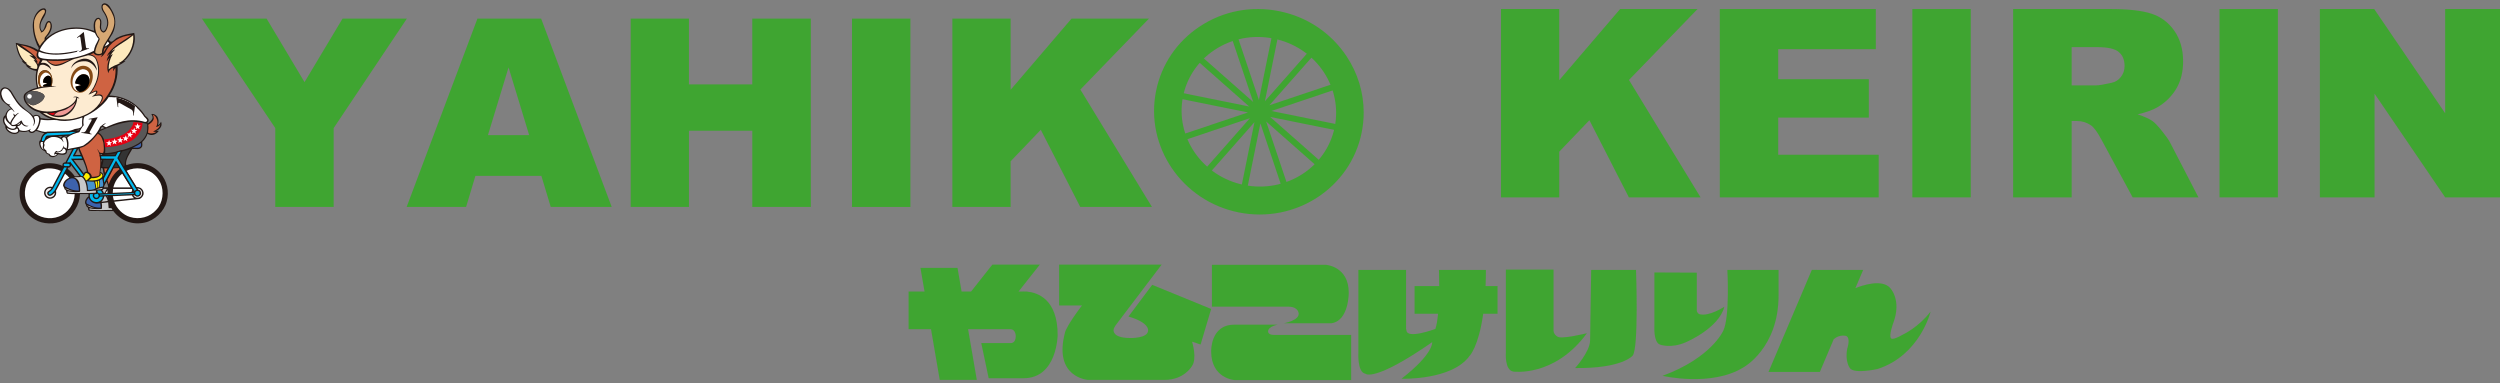 <?xml version="1.0" encoding="utf-8"?>
<!-- Generator: Adobe Illustrator 23.0.3, SVG Export Plug-In . SVG Version: 6.00 Build 0)  -->
<svg version="1.1" id="レイヤー_1" xmlns="http://www.w3.org/2000/svg" xmlns:xlink="http://www.w3.org/1999/xlink" x="0px"
	 y="0px" width="300px" height="46px" viewBox="0 0 300 46" style="enable-background:new 0 0 300 46;" xml:space="preserve">
<rect x="0" y="0" width="300" height="46" fill="#808080" stroke="none"/>
<style type="text/css">
	.st0{fill:#3FA531;}
	.st1{fill:#FFFFFF;}
	.st2{fill:#231815;}
	.st3{fill:#D6A874;}
	.st4{fill:#FDEABE;}
	.st5{fill:#FDEBD1;}
	.st6{fill:#864B16;}
	.st7{fill:#F19A96;}
	.st8{fill:#3D62AC;}
	.st9{fill:#CF6342;}
	.st10{fill:#4593D0;}
	.st11{fill:#FFF000;}
	.st12{fill:#EEEEEF;}
	.st13{fill:#C8C9CA;}
	.st14{fill:#00B8EE;}
	.st15{fill:#595757;}
	.st16{fill:#E50012;}
	.st17{fill:#333333;}
	.st18{clip-path:url(#SVGID_2_);}
</style>
<g>
	<g>
		<g>
			<path class="st0" d="M151.07,12.004c-0.384-1.142-2.683-7.993-2.683-7.993l-0.689,0.231c0,0,2.301,6.85,2.684,7.991
				c-0.904-0.797-6.324-5.577-6.324-5.577l-0.48,0.544c0,0,5.42,4.782,6.322,5.58c-1.181-0.239-8.264-1.671-8.264-1.671
				l-0.142,0.714c0,0,7.081,1.432,8.262,1.671c-1.141,0.384-7.992,2.684-7.992,2.684l0.232,0.69c0,0,6.85-2.301,7.992-2.685
				c-0.797,0.903-5.577,6.32-5.577,6.32l0.545,0.482c0,0,4.781-5.418,5.577-6.32c-0.24,1.182-1.67,8.262-1.67,8.262l0.714,0.146
				c0,0,1.432-7.082,1.671-8.263c0.383,1.141,2.683,7.989,2.683,7.989l0.692-0.228c0,0-2.301-6.851-2.685-7.992
				c0.904,0.795,6.322,5.577,6.322,5.577l0.479-0.545c0,0-5.416-4.781-6.318-5.578c1.181,0.239,8.261,1.671,8.261,1.671l0.144-0.713
				c0,0-7.081-1.432-8.261-1.67c1.141-0.383,7.99-2.685,7.99-2.685l-0.232-0.689c0,0-6.848,2.3-7.991,2.683
				c0.798-0.903,5.579-6.32,5.579-6.32l-0.545-0.482c0,0-4.781,5.418-5.578,6.322c0.24-1.181,1.672-8.264,1.672-8.264l-0.715-0.144
				C152.742,3.741,151.31,10.824,151.07,12.004z"/>
			<path class="st0" d="M143.953,3.188c-2.729,1.81-4.584,4.556-5.226,7.731c-1.345,6.656,3.094,13.191,9.896,14.567
				c6.804,1.375,13.432-2.923,14.778-9.58c0.162-0.802,0.242-1.609,0.242-2.411c0-2.372-0.701-4.703-2.054-6.741
				c-1.868-2.814-4.739-4.737-8.085-5.413C150.158,0.665,146.767,1.32,143.953,3.188z M149.287,22.197
				c-5.017-1.016-8.302-5.782-7.324-10.624c0.462-2.286,1.806-4.269,3.785-5.581c2.081-1.381,4.599-1.864,7.089-1.361h0.001
				c2.492,0.504,4.625,1.928,6.006,4.01c1.312,1.978,1.781,4.326,1.319,6.611C159.184,20.095,154.305,23.211,149.287,22.197z"/>
			<path class="st0" d="M153.503,1.341L153.503,1.341L153.503,1.341z"/>
		</g>
		<path class="st0" d="M24.23,2.233h7.76l4.553,7.621l4.563-7.621h7.718l-8.784,13.136v9.466h-7.008v-9.466L24.23,2.233z"/>
		<path class="st0" d="M64.963,21.101H57.05l-1.12,3.734h-7.134l8.496-22.602h7.644l8.468,22.602h-7.315L64.963,21.101z
			 M63.501,16.215l-2.474-8.124l-2.473,8.124H63.501z"/>
		<path class="st0" d="M75.683,2.233h6.991v7.896h7.6V2.233h7.024v22.602h-7.024v-9.146h-7.6v9.146h-6.991V2.233z"/>
		<path class="st0" d="M102.24,2.233h7.008v22.602h-7.008V2.233z"/>
		<path class="st0" d="M114.284,2.233h6.991v8.542l7.309-8.542h9.289l-8.231,8.513l8.593,14.089h-8.603l-4.738-9.262l-3.619,3.78
			v5.482h-6.991V2.233z"/>
	</g>
	<g>
		<path class="st0" d="M180.117,1.082h6.991v8.542l7.309-8.542h9.289l-8.231,8.514l8.593,14.089h-8.603l-4.738-9.262l-3.619,3.78
			v5.482h-6.991V1.082z"/>
		<path class="st0" d="M206.377,1.082h18.72v4.82h-11.712v3.603h10.873v4.606h-10.873v4.458h12.058v5.116h-19.066V1.082z"/>
		<path class="st0" d="M229.482,1.082h7.008v22.603h-7.008V1.082z"/>
		<path class="st0" d="M241.576,23.684V1.082h11.64c2.159,0,3.808,0.186,4.949,0.556c1.141,0.37,2.06,1.057,2.759,2.06
			c0.699,1.003,1.049,2.225,1.049,3.665c0,1.255-0.267,2.338-0.801,3.248c-0.534,0.91-1.269,1.648-2.204,2.214
			c-0.596,0.36-1.413,0.659-2.45,0.895c0.832,0.278,1.437,0.556,1.817,0.833c0.257,0.185,0.629,0.581,1.117,1.188
			c0.488,0.607,0.814,1.075,0.978,1.404l3.386,6.54h-7.896l-3.73-6.899c-0.472-0.893-0.894-1.473-1.264-1.74
			c-0.503-0.349-1.074-0.524-1.711-0.524H248.6v9.163H241.576z M248.6,10.245h2.936c0.318,0,0.933-0.102,1.845-0.308
			c0.461-0.093,0.837-0.328,1.13-0.708c0.292-0.38,0.438-0.816,0.438-1.309c0-0.729-0.231-1.288-0.692-1.678
			c-0.461-0.39-1.327-0.586-2.598-0.586h-3.06V10.245z"/>
		<path class="st0" d="M266.34,1.082h7.008v22.603h-7.008V1.082z"/>
		<path class="st0" d="M278.385,1.082h6.517l8.518,12.509V1.082H300v22.603h-6.58l-8.472-12.44v12.44h-6.564V1.082z"/>
	</g>
	<g>
		<path class="st0" d="M208.256,33.363"/>
		<path class="st0" d="M123.268,34.994v-0.006h-0.079c-0.352-0.026-0.588,0-0.588,0h-0.38l2.561-3.238h-5.696l-2.561,3.238h-1.133
			l-0.49-2.844h-4.449l0.49,2.844h-1.914v4.514h2.692l1.046,6.083h4.45l-1.048-6.083h5.053c0.689,0,0.668,0.858,0.668,0.858
			c-0.023,0.884-0.623,0.81-0.623,0.81h-3.516l0.89,4.219h4.183c4.049,0,4.094-5.2,4.094-5.2
			C126.917,35.876,124.479,35.108,123.268,34.994L123.268,34.994z"/>
		<path class="st0" d="M127.095,36.657v-4.906h12.304l-5.34,7.041c0,0-0.423,0.515-0.423,0.76c0,0-0.245,0.982,1.892,1.006
			c0,0,2.224,0.098,2.246-0.908c0,0,0.178-0.932-2.358-1.667l2.848-3.802l7.075,2.894l-1.268,4.267l-1.024-0.343
			c0,0,0.645,2.036-0.022,2.944c0,0-0.913,1.643-3.271,1.643h-9.211c0,0-4.227-0.295-2.714-5.789c0,0,0.222-0.784,2.003-3.14
			H127.095L127.095,36.657z"/>
		<path class="st0" d="M155.842,37.663c0,0.809-1.781,1.128-1.781,1.128h5.718c2.114-0.319,2.07-3.68,2.07-3.68
			c0-3.165-2.759-3.337-2.759-3.337h-13.66v5.029h9.233C155.863,36.828,155.842,37.663,155.842,37.663L155.842,37.663z"/>
		<path class="st0" d="M152.882,40.189c-0.757,0-0.711-0.417-0.711-0.417c0-0.613,1.156-0.81,1.156-0.81h-5.227
			c-2.872,0-2.759,3.214-2.759,3.214c0,3.238,2.804,3.435,2.804,3.435h13.995v-5.422H152.882L152.882,40.189z"/>
		<path class="st0" d="M179.707,34.328h-1.44c0.026-0.608,0.042-1.243,0.042-1.938h-5.636c0,0,0.031,0.825,0.031,1.938h-2.957v3.317
			h2.821c-0.068,0.712-0.17,1.36-0.321,1.824c0,0-3.476,1.308-3.476,0.139c0-0.049-0.025-0.076-0.042-0.106V32.39h-5.723v9.931
			c0,0-0.146,2.381,0.847,2.523c0,0,0.975,1.097,8.01-3.785c0,0,0.213,1.355-3.686,4.391c0,0,6.063,0.212,8.18-2.756
			c0,0,1.073-1.072,1.628-5.048h1.721V34.328L179.707,34.328z"/>
		<path class="st0" d="M186.851,40.357c0,0-0.367-0.174-0.426-0.641v-7.363h-5.722v9.934c0,0-0.169,2.137,0.89,2.3
			c0,0,4.939,0.722,8.839-4.603C190.432,39.983,187.188,40.801,186.851,40.357L186.851,40.357z"/>
		<path class="st0" d="M196.324,32.39h-5.382l-0.13,8.482c-0.042,1.379-1.799,3.294-1.799,3.294
			c5.677,0.069,6.907-1.493,6.907-1.493C196.663,41.805,196.324,32.39,196.324,32.39L196.324,32.39z"/>
		<path class="st0" d="M198.528,32.694v6.471c0,0-0.125,1.847,0.636,2.174c0,0,1.316,0.536,3.159-0.28c0,0,3.941-1.659,4.599-4.253
			c0,0-1.865,1.239-3.012,0.887c0,0-0.272-0.118-0.296-0.443v-4.533L198.528,32.694L198.528,32.694z"/>
		<path class="st0" d="M207.282,32.39"/>
		<path class="st0" d="M207.282,32.39c0,0,0.317,5.606-0.487,7.289c0,0-1.399,3.249-7.29,5.42c0,0,5.87,1.38,9.728-1.026
			c0,0,4.196-2.291,4.196-8.623v-3.06H207.282L207.282,32.39z"/>
		<path class="st0" d="M228.348,40.147c-1.336,0.772-1.42,0.445-1.42,0.445c-0.297-0.305,0.254-1.799,0.254-1.799
			c1.061-2.804-0.36-4.231-0.36-4.231c-0.994-1.133-3.403-0.295-4.172,0.01l0.928-2.182l-6.159-0.002l-5.2,12.243l6.161,0.003
			l1.665-3.923c0.685-0.623,1.478-0.401,1.478-0.401c0.594,0.232,0.149,1.517,0.149,1.517c-0.318,1.591,0.34,2.386,0.34,2.386
			c0.593,0.677,3.284,0.071,3.284,0.071c5.108-1.639,6.377-6.893,6.377-6.893C230.171,39.328,228.348,40.147,228.348,40.147
			L228.348,40.147z"/>
	</g>
	<g>
		<polygon class="st1" points="13.162,24.828 13.152,24.519 13.287,24.839 		"/>
		<path class="st1" d="M11.364,24.951c-0.322-0.026-0.646-0.072-0.887-0.272v-0.026C10.759,24.775,11.042,24.915,11.364,24.951z"/>
		<path class="st2" d="M13.568,1.481c0.452,0.874,0.309,2.101-0.256,2.871l-0.247,0.412c0.329,0.657,0.709-0.221,1.084-0.273
			c0.59-0.328,1.283-0.415,1.961-0.545c0.231,0.983-0.092,1.906-0.58,2.676c-0.185,0.257-0.385,0.515-0.653,0.702
			c0.063,0.013,0.138-0.012,0.206-0.024c-0.298,0.257-0.631,0.453-0.97,0.617c0.073,1.335-0.277,2.521-0.976,3.549
			c1.755,0.045,3.348,0.914,4.303,2.453c0.191,0.16,0.478,0.329,0.381,0.628c0,0.092-0.186,0.142-0.087,0.245
			c0.251-0.153,0.544-0.385,0.578-0.688c-0.004-0.159-0.07-0.292-0.149-0.422c0.298-0.051,0.555,0.11,0.73,0.335
			c0.149,0.287,0.189,0.668,0.061,0.977c0.082,0.003,0.149-0.104,0.221-0.15l0.149-0.235c0.066,0.107,0.082,0.343,0.036,0.507
			c-0.088,0.251-0.342,0.505-0.592,0.59c0.098,0.033,0.195-0.009,0.297-0.014c-0.241,0.35-0.645,0.591-1.087,0.483
			c-0.099-0.021-0.19-0.058-0.268-0.123c-0.124,0.359-0.323,0.685-0.633,0.975c-0.026,0.214,0.073,0.488-0.087,0.651
			c-0.257,0.349-0.738,0.155-1.119,0.211c-0.319,0.574-0.751,1.109-0.751,1.821l0.072,0.1c1.408-0.519,3.051-0.175,4.043,0.984
			c0.806,0.903,1.114,2.183,0.764,3.4c-0.298,1.181-1.464,2.281-2.649,2.517c-1.465,0.318-2.847-0.211-3.75-1.382l-2.609-0.009
			c-0.149-0.037-0.384,0.046-0.41-0.174c-0.047-0.098,0.03-0.278-0.134-0.293c-0.139-0.124-0.109-0.329-0.236-0.449
			c-0.052-0.333,0.148-0.645,0.41-0.862l-0.014-0.257H9.599c-0.035,1.32-0.831,2.576-2.043,3.167
			c-0.965,0.52-2.434,0.468-3.363-0.103c-1.334-0.773-2.019-2.191-1.803-3.732c0.161-1.254,1.244-2.527,2.464-2.87
			c0.832-0.272,1.869-0.197,2.639,0.159c0.005-0.102-0.014-0.243,0.072-0.32c0.079-0.069,0.161-0.121,0.274-0.096
			c0.282-0.509,0.545-1.028,0.816-1.54c-0.2,0-0.422,0.036-0.606,0.108c0.009,0.123-0.004,0.261-0.087,0.36
			c-0.246,0.256-0.663,0.138-0.971,0.096c-0.225,0.237-0.524,0.416-0.862,0.321C5.995,18.8,5.882,18.681,5.84,18.552
			c-0.17-0.058-0.39-0.153-0.406-0.37c-0.225-0.097-0.491-0.273-0.625-0.519c-0.077-0.235-0.201-0.564-0.027-0.8
			c0.161-0.076,0.102-0.267,0.176-0.39c0.066-0.18,0.191-0.344,0.354-0.472c-0.19-0.077-0.421-0.115-0.625-0.185
			c-0.125-0.052-0.247-0.099-0.397-0.099c-0.153,0.175-0.354,0.277-0.579,0.247c-0.113-0.056-0.246-0.118-0.308-0.247
			c-0.292,0.184-0.761,0.128-1.084,0.053C2.215,16,1.964,16.077,1.728,16.086c-0.422-0.025-0.837-0.25-1.039-0.639
			c-0.03-0.104-0.086-0.217-0.045-0.331c-0.232-0.262-0.36-0.616-0.247-0.975c0.031-0.129,0.124-0.252,0.247-0.318
			c0.052-0.349,0.328-0.698,0.678-0.79c-0.396-0.554-1.197-0.78-1.283-1.49c-0.067-0.271-0.053-0.6,0.086-0.825
			c0.158-0.17,0.35-0.294,0.591-0.222c0.632,0.138,0.816,0.833,1.144,1.28c0.405,0.707,1.11,1.331,1.777,1.803
			c0.169,0.076,0.309,0.491,0.519,0.23c0.221-0.072,0.482,0,0.637,0.174c0.046,0.057,0.071,0.118,0.077,0.185
			c0.411,0.062,0.838,0.133,1.278,0.086c-0.529-0.132-1-0.435-1.426-0.79c-0.71-0.145-1.362-0.604-1.752-1.267
			c-0.145-0.277-0.211-0.705,0.014-0.962c0.407-0.384,0.9-0.569,1.419-0.693l0.02-0.035C4.275,9.894,4.239,9.144,4.36,8.508
			C3.864,8.446,3.396,8.219,3.067,7.82l0.148,0.061V7.856C3.006,7.68,2.755,7.531,2.6,7.291c0.052-0.021,0.114,0.047,0.174,0.072
			C2.215,6.747,1.979,5.964,1.886,5.144c0.273,0.02,0.534,0.155,0.828,0.176c0.662,0.101,1.283,0.323,1.848,0.678
			c0.257-0.282-0.148-0.509-0.175-0.782C3.91,4.077,3.597,2.37,4.561,1.35c0.221-0.225,0.498-0.4,0.811-0.335
			c0.124,0.043,0.128,0.17,0.175,0.257c-0.031,0.75-0.77,1.209-0.694,1.998c0.011,0.179,0.062,0.345,0.2,0.467
			c0.412-0.317,0.274-0.919,0.704-1.206c0.107-0.03,0.227-0.006,0.309,0.076C6.39,3.065,6.163,3.691,5.882,4.096
			C5.778,4.275,5.558,4.404,5.533,4.615c1.322-1.18,3.214-1.581,5.006-1.144l0.752,0.231c-0.062-0.5-0.146-1.166,0.306-1.515
			c0.093-0.048,0.221-0.072,0.324-0.026c0.575,0.412-0.123,1.208,0.451,1.603c0.299-0.061,0.365-0.402,0.447-0.642
			c0.173-0.693-0.155-1.305-0.528-1.834c-0.103-0.21-0.185-0.539-0.028-0.754c0.079-0.084,0.17-0.134,0.283-0.144
			C13.112,0.446,13.331,1.077,13.568,1.481z M12.537,15.362L12.228,15.2l-0.175,0.349L12.537,15.362z M9.06,15.656
			c0.155-0.063,0.457,0.097,0.494-0.133C9.383,15.564,9.22,15.605,9.06,15.656z M6.939,16.36c0.133,0.02,0.242,0.097,0.359,0.157
			c0.047-0.061,0.108-0.138,0.185-0.157c0.236-0.159,0.447,0.221,0.626-0.06C7.72,16.317,7.333,16.354,6.939,16.36z M5.758,16.432
			H5.697L5.61,16.517L5.758,16.432z M9.405,17.838l-0.396,0.751h0.667C9.584,18.34,9.446,18.095,9.405,17.838z M12.043,18.48
			c0,0.117,0.109,0.117,0.206,0.109C12.304,18.443,12.111,18.515,12.043,18.48z M8.848,19.205l1.233,1.628l0.037-0.125
			c0.06-0.107,0.185-0.111,0.298-0.122c-0.076-0.488-0.268-0.936-0.458-1.381H8.848z M12.239,19.205h-0.061v0.307L12.239,19.205z
			 M8.531,19.811l-0.025,0.111c-0.062,0.099-0.159,0.217-0.298,0.187L8.12,20.267c0.313,0.231,0.631,0.565,0.853,0.889
			c0.189,0.004,0.369-0.017,0.553-0.025L8.531,19.811z M12.115,20.153l-0.062,0.485c0.089,0.029,0.181,0.07,0.247,0.157
			c0.093,0.099,0.13,0.269,0.113,0.361c0.031-0.057,0.082-0.124,0.061-0.185c-0.108-0.242-0.093-0.524-0.164-0.78
			C12.239,20.199,12.172,20.185,12.115,20.153z M12.783,21.781c-0.103,0.239-0.272,0.444-0.308,0.705l0.493-0.015
			C12.977,22.225,12.86,22.003,12.783,21.781z"/>
		<g>
			<path class="st3" d="M13.482,1.657c0.718,1.391-0.325,2.634-1.007,3.734c-0.138,0.292-0.241,0.602-0.247,0.949
				c-0.113,0.139-0.278,0.144-0.447,0.133c-0.139-0.014-0.287-0.05-0.354-0.184c0.046-0.565,0.314-1.037,0.527-1.54
				c0.032-0.236-0.221-0.354-0.296-0.553c-0.22-0.433-0.295-0.957-0.22-1.481c0.05-0.158,0.127-0.337,0.296-0.432
				c0.105-0.026,0.198,0.036,0.233,0.124c0.153,0.355-0.099,0.77,0.075,1.134c0.036,0.17,0.2,0.329,0.37,0.371
				c0.303-0.057,0.406-0.385,0.493-0.627c0.272-0.754-0.087-1.462-0.482-2.049c-0.072-0.175-0.191-0.434-0.036-0.617
				c0.082-0.077,0.2-0.061,0.293-0.026C13.055,0.851,13.323,1.261,13.482,1.657z"/>
			<path class="st3" d="M5.337,1.209c0.078,0.084,0.057,0.232,0.025,0.324c-0.39,0.663-0.939,1.526-0.419,2.306
				C4.916,3.87,4.86,3.865,4.844,3.9c0.364,0.027,0.571-0.409,0.703-0.677C5.62,3.034,5.62,2.767,5.84,2.679
				c0.077,0,0.149,0.046,0.184,0.114c0.18,0.671-0.247,1.217-0.652,1.709c-0.03,0.094-0.025,0.194-0.025,0.298
				C5.142,5.035,4.916,5.263,4.782,5.525c-0.518-0.844-0.785-1.91-0.678-3.006c0.113-0.55,0.488-1.144,1.049-1.355
				C5.223,1.152,5.286,1.18,5.337,1.209z"/>
		</g>
		<g>
			<path class="st4" d="M14.756,7.25c-0.17,0.128-0.351,0.252-0.534,0.324h0.225c-0.483,0.226-1.002,0.344-1.408,0.749
				c-0.015-0.669,0.16-1.291,0.494-1.823c-0.113,0.011-0.221,0.113-0.318,0.184c0.174-0.267,0.385-0.516,0.617-0.763
				c-0.165,0.043-0.341,0.148-0.484,0.27c0.612-0.703,1.484-1.063,2.209-1.638l0.43-0.333C16.075,5.407,15.623,6.464,14.756,7.25z"
				/>
			<path class="st4" d="M3.972,6.721c-0.108,0-0.287-0.123-0.457-0.063C3.77,6.833,4.06,7.014,4.28,7.275
				c-0.077-0.057-0.17-0.073-0.262-0.098C4.249,7.486,4.66,7.856,4.403,8.275C4.064,8.281,3.77,8.185,3.5,8.029
				c0.087,0.022,0.2,0.062,0.286,0.011C3.529,7.923,3.293,7.747,3.057,7.584c0.067,0.029,0.15,0.051,0.221,0.026
				C2.482,7.08,2.215,6.181,2.02,5.33C2.63,5.862,3.355,6.181,3.972,6.721z"/>
		</g>
		<path class="st5" d="M11.463,7.065c0.703,1.463,0.12,3.153-0.851,4.302c0.262-0.091,0.524-0.25,0.791-0.359
			c0.046-0.021,0.123-0.01,0.148,0.041c-0.071,0.245-0.338,0.417-0.534,0.564c0.134-0.004,0.274-0.072,0.411-0.098
			c0.267-0.026,0.647-0.143,0.8,0.15c-0.005,0.282-0.169,0.499-0.287,0.74c-0.797,1.124-2.033,1.612-3.276,1.867
			c-1.274,0.186-2.542-0.02-3.523-0.721l0.468,0.035c0.595,0.448,1.462,0.626,2.191,0.344c0.864-0.379,1.424-1.274,1.469-2.182
			c0.067,0,0.176,0.042,0.247,0.114c-0.025-0.154-0.216-0.243-0.36-0.273c-0.148-0.01-0.287,0.006-0.395,0.087
			c0.128,0.016,0.267-0.035,0.395,0.01c-0.051,0.489-0.532,0.859-0.925,1.1c-1.154,0.631-2.926,0.857-4.154,0.22
			c-0.323-0.184-0.656-0.452-0.898-0.764c0.298,0.184,0.644,0.525,1.058,0.333c0.456-0.18,0.981-0.473,1.109-0.986
			c-0.025-0.312-0.375-0.431-0.615-0.528c-0.277-0.126-0.617-0.119-0.936-0.149c0.905-0.38,1.921-0.498,2.985-0.502L6.189,10.33
			c0.169-0.565,0.155-1.3-0.324-1.726C5.67,8.421,5.362,8.374,5.116,8.473C4.603,8.693,4.577,9.248,4.561,9.74
			c0.031,0.252,0.108,0.482,0.247,0.693l-0.221,0.046C4.355,9.652,4.403,8.601,4.782,7.856c0.39-0.226,0.801,0.02,1.11,0.244
			c0.097,0.089,0.175,0.192,0.246,0.274C6.096,7.999,5.732,7.635,5.362,7.547C5.22,7.531,5.009,7.516,4.907,7.574l0.195-0.346
			C5.259,7.202,5.415,7.26,5.573,7.275C5.948,7.68,6.421,8.029,7.011,7.881c0.817-0.152,1.443-0.771,2.27-0.897
			c0.432-0.108,0.858-0.233,1.284-0.35C10.923,6.634,11.263,6.751,11.463,7.065z"/>
		<path class="st2" d="M11.339,7.67c0.149,0.253,0.293,0.498,0.283,0.812c-0.205-0.54-0.729-1.078-1.329-1.13
			C9.59,7.312,8.865,7.527,8.541,8.199c0.12-0.692,0.873-1.049,1.479-1.156C10.569,6.987,11.016,7.25,11.339,7.67z"/>
		<path class="st6" d="M10.847,8.287c0.369,0.406,0.335,1.068,0.169,1.551c-0.154,0.525-0.616,1.088-1.155,1.257
			c-0.354,0.083-0.73-0.003-0.985-0.255c-0.386-0.39-0.479-0.946-0.37-1.495c0.106-0.54,0.442-1.099,0.986-1.341
			C9.933,7.788,10.518,7.888,10.847,8.287z"/>
		<path class="st1" d="M10.663,8.729c0.118,0.339,0.193,0.792,0.061,1.16c0.072-0.289-0.006-0.575-0.175-0.791
			c-0.16-0.159-0.334-0.174-0.554-0.195C9.544,8.927,9.184,9.369,9.06,9.766c0.021,0.091-0.103,0.21,0.01,0.257
			c0.232,0.046,0.463,0.097,0.668,0.2l-0.668,0.17c-0.015,0.266,0.221,0.518,0.457,0.631l0.036,0.011
			c-0.307-0.043-0.601-0.215-0.74-0.52c-0.224-0.496-0.127-1.129,0.151-1.575c0.21-0.335,0.559-0.585,0.934-0.642
			C10.22,8.298,10.529,8.43,10.663,8.729z"/>
		<path d="M10.724,9.889c0.072-0.289-0.006-0.575-0.175-0.791c-0.16-0.159-0.334-0.174-0.554-0.195
			C9.544,8.927,9.184,9.369,9.06,9.766c0.021,0.091-0.103,0.21,0.01,0.257c0.232,0.046,0.463,0.097,0.668,0.2l-0.668,0.17
			c-0.015,0.266,0.221,0.518,0.457,0.631l0.036,0.011C9.563,11.034,10.436,11.088,10.724,9.889z"/>
		<path class="st1" d="M1.245,11.07c0.456,0.76,0.899,1.612,1.726,2.138c0.494,0.322,1.108,0.815,1.108,1.449
			c-0.029,0.161-0.025,0.337-0.149,0.459c0.222-0.092,0.242-0.379,0.273-0.606c-0.027-0.18-0.058-0.354-0.15-0.502
			c0.164-0.088,0.369-0.169,0.534-0.026c0.206,0.257,0.082,0.658,0.009,0.935c-0.123,0.349-0.348,0.781-0.739,0.889
			c-0.114,0.005-0.225-0.041-0.272-0.149c0-0.071,0.123-0.133,0.113-0.209c-0.349,0.292-0.93,0.332-1.345,0.164
			c-0.041-0.14-0.103-0.289-0.247-0.36c-0.042-0.186,0.174-0.104,0.247-0.186c0.093-0.068,0.184-0.16,0.2-0.272
			c0.154,0.192,0.354,0.376,0.6,0.385c0.099-0.009,0.196-0.014,0.264-0.103c-0.181,0.059-0.371-0.019-0.52-0.123
			c-0.201-0.133-0.206-0.35-0.334-0.513c-0.329,0.266-0.668,0.646-1.135,0.54c-0.145-0.151,0.005-0.325,0.061-0.469
			c0.2-0.354,0.468-0.717,0.801-0.974c-0.189,0-0.328,0.195-0.492,0.297l-0.133-0.195c-0.021,0-0.047,0.026-0.051,0.045
			c-0.006,0.11,0.055,0.186,0.086,0.274c-0.211,0.234-0.379,0.502-0.482,0.774c-0.252-0.24-0.421-0.54-0.416-0.899
			c0.036-0.272,0.184-0.554,0.457-0.676c0.237-0.124,0.303,0.224,0.493,0.296c-0.144-0.296-0.431-0.59-0.657-0.841
			c0.057,0.009,0.103-0.015,0.149-0.022c-0.051-0.055-0.149-0.055-0.22-0.077c-0.488-0.2-0.765-0.723-0.853-1.207
			c-0.026-0.271,0.06-0.533,0.309-0.666c0.189-0.047,0.354,0.025,0.491,0.122L1.245,11.07z"/>
		<path class="st7" d="M7.555,13.797c-0.334,0.103-0.717,0.117-1.073,0.035c0.406-0.59,1.129-0.452,1.638-0.811
			c0.334-0.214,0.71-0.41,0.939-0.765C8.87,12.929,8.245,13.606,7.555,13.797z"/>
		<path class="st1" d="M1.419,15.116c0.159,0.068,0.345-0.031,0.503,0.037c0.006,0.112-0.091,0.205-0.183,0.256
			c-0.277,0.114-0.544-0.026-0.766-0.169c-0.246-0.23-0.462-0.493-0.451-0.843c0.015-0.112,0.051-0.223,0.108-0.328
			C0.644,14.537,1.111,14.814,1.419,15.116z"/>
		<path class="st1" d="M2.23,14.967l-0.195,0.046l0.406-0.328C2.419,14.797,2.354,14.926,2.23,14.967z"/>
		<path class="st1" d="M1.921,15.496c0.051-0.013,0.085-0.123,0.15-0.071c0.103,0.077,0.115,0.206,0.087,0.319
			c-0.035,0.107-0.153,0.126-0.237,0.173c-0.4,0.063-0.739-0.107-1.011-0.394l-0.071-0.202C1.121,15.568,1.577,15.697,1.921,15.496z
			"/>
		<path class="st1" d="M7.591,17.063h0.016c0-0.148-0.088-0.292-0.149-0.432c0.005-0.082,0.093-0.114,0.149-0.149
			c0.091-0.025,0.198-0.009,0.266,0.062c0.184,0.374,0.227,0.889,0.113,1.304c-0.072-0.066-0.204-0.179-0.343-0.17
			c0.035-0.06,0.035-0.162,0-0.221c-0.083,0.284-0.246,0.627-0.571,0.715c-0.065,0.022-0.142,0.01-0.221,0.01V18.11
			c-0.067-0.015-0.143,0.017-0.194,0.072c-0.084,0.083-0.139,0.175-0.151,0.282c0.017,0.047,0.017,0.103,0.053,0.141
			c0.045-0.025,0.005-0.093,0.036-0.124l0.256,0.035c-0.174,0.171-0.421,0.242-0.662,0.176c-0.107-0.043-0.211-0.108-0.236-0.227
			c-0.128-0.056-0.318-0.061-0.37-0.231c0.057-0.251-0.226-0.231-0.282-0.43c-0.113-0.211,0.168-0.365-0.016-0.545
			c0.02-0.44,0.518-0.677,0.863-0.801c0.504-0.077,1.047,0.031,1.355,0.448C7.534,16.956,7.546,17.016,7.591,17.063z"/>
		<path class="st8" d="M16.835,17.618c-0.231,0.199-0.606,0.07-0.91,0.107c0.34-0.173,0.699-0.308,0.997-0.574
			C16.897,17.304,16.989,17.508,16.835,17.618z"/>
		<path class="st1" d="M7.873,18.013c0.016,0.108,0.036,0.241-0.062,0.318c-0.348,0.206-0.744-0.016-1.117-0.011
			c0.005-0.025,0.024-0.046,0.05-0.052c0.226,0.047,0.442-0.011,0.616-0.132c0.186-0.047,0.144-0.458,0.406-0.247L7.873,18.013z"/>
		<path class="st1" d="M5.174,17.043c-0.054-0.013-0.255-0.031-0.294,0.051c-0.103,0.288,0.16,0.692,0.16,0.692
			s0.197,0.193,0.2,0.171c-0.023-0.187-0.175-0.084-0.094-0.49c0.055-0.122-0.034-0.211-0.007-0.336
			C5.139,17.084,5.174,17.043,5.174,17.043z"/>
		<path class="st1" d="M19.253,21.942c0.469,1.016,0.298,2.403-0.482,3.218c-0.79,0.909-2.034,1.232-3.179,0.875
			c-0.826-0.238-1.603-1.023-1.885-1.824l3.057-0.335c0.194-0.097,0.411-0.32,0.456-0.542c0.062-0.325-0.076-0.607-0.349-0.787
			c-0.145-0.072-0.313-0.123-0.478-0.098l-1.197-1.951c1.038-0.528,2.471-0.345,3.328,0.458
			C18.859,21.247,19.068,21.593,19.253,21.942z"/>
		<path class="st1" d="M7.298,20.512l-1.026,1.922c-0.241-0.087-0.56-0.015-0.76,0.176c-0.211,0.198-0.283,0.518-0.175,0.784
			c0.093,0.257,0.36,0.446,0.626,0.456c0.294,0.015,0.57-0.123,0.703-0.394c0.093-0.154,0.093-0.375,0.051-0.555l1.093-2.054
			c0.186,0.124,0.366,0.313,0.51,0.493c-0.391,0.134-0.745,0.498-0.756,0.935c0.052,0.164,0.161,0.272,0.186,0.442
			c0.266,0.103,0.133,0.372,0.307,0.534c0.304,0.015,0.587,0.067,0.905,0.045c-0.015,1.15-0.807,2.286-1.891,2.686
			c-1.087,0.427-2.417,0.168-3.239-0.688c-0.802-0.797-1.047-2.013-0.688-3.091c0.35-1.109,1.52-1.947,2.659-1.999
			C6.349,20.191,6.851,20.292,7.298,20.512z"/>
		<g>
			<path class="st9" d="M15.786,4.221c-0.955,0.683-2.075,1.17-2.809,2.207c-0.04,0.098-0.117,0.19-0.123,0.309
				c0.104-0.062,0.181-0.225,0.308-0.288c-0.159,0.299-0.352,0.595-0.36,0.94c0.078-0.154,0.201-0.308,0.335-0.448
				c-0.205,0.545-0.395,1.265-0.123,1.839c0.041-0.056,0.021-0.163,0.062-0.236c0.117-0.199,0.327-0.334,0.528-0.405
				c-0.013,0.108-0.068,0.272,0.027,0.385c0.035-0.14,0.112-0.272,0.219-0.371c0.124,1.624-0.584,2.933-1.576,4.115l-0.334,0.322
				c0.17-0.354,0.565-0.718,0.322-1.134c-0.204-0.216-0.553-0.104-0.8-0.061c0.108-0.129,0.268-0.252,0.221-0.43
				c-0.042-0.084-0.149-0.11-0.236-0.079c-0.196,0.063-0.375,0.165-0.555,0.273c0.9-1.11,1.369-2.834,0.642-4.174
				c-0.171-0.262-0.426-0.4-0.703-0.457l0.421-0.159c0.094,0.231,0.35,0.277,0.58,0.281c0.165,0,0.309-0.036,0.442-0.113
				c-0.062,0.098-0.113,0.196-0.195,0.282c0.257-0.02,0.416-0.333,0.564-0.528C13.199,5.057,14.477,4.272,15.786,4.221z"/>
			<path class="st9" d="M4.485,6.218C4.377,6.433,4.316,6.757,4.5,6.957c0.097,0.092,0.206,0.18,0.334,0.21L4.561,7.732L4.387,7.434
				c0.017-0.006,0.108,0.046,0.15,0.086C4.485,7.312,4.325,7.106,4.141,6.94l0.282,0.175c-0.03-0.163-0.19-0.298-0.308-0.441
				C3.623,6.207,3.052,5.818,2.503,5.425C3.232,5.535,3.884,5.811,4.485,6.218z"/>
			<path class="st9" d="M12.413,6.314l0.082-0.466l0.349-0.272C12.687,5.818,12.572,6.074,12.413,6.314z"/>
			<path class="st9" d="M6.641,7.768c-0.36-0.046-0.667-0.21-0.933-0.492c0.865,0.058,1.838,0.077,2.658-0.109
				C7.828,7.449,7.283,7.728,6.641,7.768z"/>
			<path class="st9" d="M18.869,14.484c0.035,0.252,0.005,0.54-0.15,0.739c0.211,0.016,0.416-0.108,0.52-0.308
				c-0.057,0.438-0.52,0.705-0.874,0.863c0.124,0.037,0.267,0.066,0.406,0.037c-0.271,0.211-0.7,0.261-1.012,0.101
				c0.032-0.307,0.109-0.63,0.025-0.938c0.287-0.155,0.606-0.41,0.669-0.75c-0.006-0.171-0.03-0.329-0.125-0.456
				C18.648,13.853,18.806,14.198,18.869,14.484z"/>
			<path class="st9" d="M12.413,17.158c0.019,0.382,0.123,0.843-0.041,1.199c-0.144-0.006-0.313,0.01-0.417-0.061
				c-0.087-0.15-0.169-0.308-0.307-0.422c0.555,0.837,0.39,2.03,0.284,3.035c0.05,0.17-0.188,0.19-0.3,0.247
				c-0.201,0.035-0.401,0.078-0.627,0.061c0.021-0.261-0.2-0.473-0.406-0.58c-0.219-0.946-0.61-1.824-1.001-2.702
				c-0.004-0.057-0.031-0.109-0.021-0.17c0.889-0.191,1.572-1.001,2.157-1.713C12.182,16.256,12.291,16.751,12.413,17.158z"/>
			<path class="st9" d="M14.334,20.278l0.01,0.014c-0.633,0.467-1.067,1.13-1.294,1.823l-0.159-0.517l0.729-1.406
				c0.225,0.008,0.431-0.016,0.652-0.021L14.334,20.278z"/>
			<path class="st9" d="M12.917,20.215l-0.319,0.591l-0.087-0.601C12.64,20.226,12.783,20.215,12.917,20.215z"/>
		</g>
		<path class="st1" d="M13.604,22.486c0.159-0.633,0.509-1.208,1.063-1.653l1.021,1.653H13.604z"/>
		<g>
			<path class="st10" d="M12.362,22.373l-0.395,0.077c0.054-0.263,0-0.534,0-0.802l0.307-0.2
				C12.397,21.709,12.407,22.064,12.362,22.373z"/>
			<path class="st10" d="M11.29,21.808c0.092,0.256,0.127,0.532,0.158,0.81c-0.245,0.144-0.586,0.185-0.898,0.159
				c0.015-0.369-0.057-0.703-0.169-1.021L11.29,21.808z"/>
		</g>
		<path class="st1" d="M17.321,14.01c0.057,0.041,0.272,0.265,0.332,0.389v0.087c-0.008,0.038-0.069,0.147-0.244,0.147
			c-1.887-0.58-3.66,0.159-4.677,0.641l-0.38-0.185l0.39-0.333c-0.257,0.057-0.483,0.272-0.714,0.443
			c-0.374,0.897-1.213,1.733-2.044,2.28c-0.482,0.189-1.437,0.29-1.844,0.413c0.143-0.451,0.099-1.047-0.087-1.356
			c0.419-0.385,1.028-0.563,1.484-0.671c0.124-0.298,0.283-0.58,0.508-0.837c-0.067-0.34-0.05-0.74,0.088-1.038
			c0.899-0.379,2.278-1.282,2.913-2.339C14.733,11.611,16.373,12.525,17.321,14.01z"/>
		<path class="st1" d="M9.87,15.029c-0.147,0.514-0.743,0.324-1.093,0.539l-0.545,0.164L5.67,15.795
			c-0.339,0.128-0.924-0.121-1.247-0.197c0.214-0.159,0.427-0.839,0.464-1.242c0,0,0.668,0.124,1.364,0.049
			c0.158-0.001,0.308-0.018,0.57,0.009c0.173,0.028,0.36,0.114,1.06,0.097c0.656-0.02,1.436-0.193,2.005-0.422
			C9.861,14.366,9.82,14.72,9.87,15.029z"/>
		<g>
			<path class="st11" d="M10.625,20.894c0.099,0.106,0.176,0.236,0.144,0.384c-0.129,0.144-0.272,0.308-0.441,0.38
				c-0.071-0.169-0.165-0.337-0.333-0.457c0.132-0.126,0.189-0.292,0.298-0.432C10.431,20.744,10.529,20.816,10.625,20.894z"/>
			<path class="st11" d="M12.275,20.98c0.035,0.118,0,0.237-0.087,0.32c-0.407,0.372-0.996,0.362-1.552,0.347l0.317-0.261
				c0.428,0.02,0.864-0.041,1.137-0.37c0.082-0.107-0.098-0.107-0.038-0.221C12.161,20.801,12.218,20.897,12.275,20.98z"/>
			<path class="st11" d="M11.868,21.685c0.057,0.257,0.057,0.532,0,0.786l-0.071,0.027l-0.077-0.767
				C11.775,21.731,11.812,21.685,11.868,21.685z"/>
			<path class="st11" d="M11.684,22.532l-0.134,0.051c-0.01-0.277-0.071-0.536-0.137-0.792l0.199-0.035
				C11.654,22.007,11.735,22.259,11.684,22.532z"/>
		</g>
		<path class="st1" d="M12.291,22.574c-0.028,0.024,0.005,0.077-0.042,0.096c-0.227,0.058-0.483,0.042-0.724,0.061
			C11.766,22.64,12.028,22.604,12.291,22.574z"/>
		<path class="st1" d="M8.751,22.901c-0.323-0.02-0.646-0.067-0.888-0.265V22.61C8.146,22.731,8.429,22.871,8.751,22.901z"/>
		<path class="st1" d="M11.378,24.948c-0.322-0.02-0.645-0.067-0.887-0.266v-0.026C10.773,24.778,11.055,24.918,11.378,24.948z"/>
		<g>
			<path class="st12" d="M6.174,22.594c-0.133,0.317-0.673,0.329-0.466,0.754c0.066,0.109,0.174,0.16,0.297,0.16
				c0.226-0.042,0.399-0.241,0.564-0.406c0.004,0.165-0.041,0.303-0.149,0.415c-0.119,0.099-0.242,0.17-0.396,0.176
				c-0.221,0.01-0.41-0.135-0.512-0.318c-0.093-0.171-0.057-0.416,0.046-0.571C5.708,22.594,5.948,22.536,6.174,22.594z"/>
			<path class="st12" d="M17.01,22.943c0.085,0.173,0.052,0.42-0.062,0.573c-0.148,0.196-0.37,0.247-0.606,0.202
				c-0.134-0.046-0.257-0.15-0.335-0.272c0.182-0.087,0.299,0.225,0.519,0.159c0.185-0.005,0.335-0.143,0.396-0.308
				c0.035-0.129-0.005-0.262-0.061-0.37c-0.087-0.19-0.339-0.088-0.37-0.308C16.711,22.618,16.917,22.731,17.01,22.943z"/>
		</g>
		<path class="st13" d="M12.819,22.67c-0.155,0.139-0.138,0.407-0.344,0.504c-0.045-0.124-0.097-0.24-0.2-0.344
			c0.062-0.025,0.139-0.086,0.149-0.159H12.819z"/>
		<path class="st1" d="M15.804,22.67c0.173,0.108-0.023,0.257-0.028,0.369l-2.243,0.1l0.035-0.469H15.804z"/>
		<path class="st1" d="M12.891,23.163c-0.067,0.021-0.149,0.01-0.22,0.01l0.235-0.353C12.906,22.911,12.9,23.049,12.891,23.163z"/>
		<path class="st14" d="M12.079,22.866c0.113,0.093,0.169,0.207,0.221,0.324c-0.189-0.026-0.441,0.113-0.555-0.112
			c-0.066,0-0.035-0.15-0.023-0.211H12.079z"/>
		<polygon class="st1" points="15.972,23.025 15.986,22.963 16.024,23.025 		"/>
		<polygon class="st14" points="16.07,23.272 11.992,23.446 11.992,23.359 15.813,23.189 16.07,23.189 		"/>
		<path class="st14" d="M11.833,23.446c0.01,0.118-0.058,0.221-0.16,0.272c-0.081,0.041-0.169,0.015-0.245-0.016
			c-0.113-0.067-0.15-0.205-0.113-0.328c0.057-0.14,0.263-0.035,0.358-0.14C11.766,23.255,11.817,23.359,11.833,23.446z"/>
		<path class="st14" d="M11.165,23.297c-0.056,0.093-0.045,0.236-0.01,0.335c0.056,0.112,0.148,0.214,0.272,0.255
			c0.155,0.036,0.314,0.006,0.431-0.098l0.133-0.185c0.123,0.015,0.221-0.024,0.345-0.011c-0.033,0.246-0.216,0.493-0.458,0.592
			c-0.277,0.118-0.626,0.056-0.846-0.135c-0.222-0.195-0.295-0.476-0.236-0.755H11.165z"/>
		<path class="st1" d="M16.095,23.78l-2.439,0.256l-0.114-0.492c0.755-0.046,1.527-0.056,2.282-0.097
			C15.879,23.576,15.972,23.702,16.095,23.78z"/>
		<polygon class="st1" points="12.928,23.682 12.88,23.568 12.917,23.568 		"/>
		<g>
			<path class="st8" d="M9.086,21.57c0.272,0.372,0.385,0.813,0.379,1.295c-0.616,0.025-1.166-0.185-1.663-0.493
				c-0.128-0.189,0.021-0.39,0.113-0.556C8.182,21.48,8.721,21.211,9.086,21.57z"/>
			<path class="st8" d="M11.377,24.405c0.201,0.093,0.435-0.009,0.652-0.009c0.035,0.164,0.035,0.345,0.051,0.52
				c-0.606,0.025-1.171-0.185-1.663-0.493c-0.13-0.252,0.055-0.493,0.22-0.678C10.729,24.051,11.052,24.349,11.377,24.405z"/>
		</g>
		<g>
			<path class="st13" d="M10.206,21.756c0.148,0.359,0.22,0.749,0.22,1.17c0.371,0.036,0.713-0.055,1.083-0.061
				c-0.011,0.087,0.031,0.207-0.035,0.262c-0.997,0.061-2.045,0.031-3.056,0.02c-0.097-0.067-0.365,0.06-0.298-0.17v-0.025
				c0.441,0.101,0.939,0.113,1.417,0.086c0.066-0.013,0.098-0.081,0.088-0.148c-0.027-0.574-0.015-1.273-0.602-1.551L8.86,21.314
				c0.245-0.104,0.59-0.005,0.852-0.088C9.979,21.262,10.092,21.561,10.206,21.756z"/>
			<path class="st13" d="M12.865,23.914l0.063,0.199c-0.238,0.032-0.496,0.083-0.751,0.099c0.179-0.184,0.303-0.385,0.334-0.63
				C12.768,23.456,12.783,23.79,12.865,23.914z"/>
			<path class="st13" d="M13.039,24.976l0.334,0.011l0.123,0.195c-0.899,0.031-1.855,0.061-2.738-0.022l-0.025-0.164
				c0.442,0.103,0.938,0.119,1.418,0.089c0.066-0.011,0.097-0.084,0.087-0.151c0.024-0.184,0.004-0.386-0.026-0.564
				c0.262-0.021,0.514-0.056,0.764-0.087L13.039,24.976z"/>
		</g>
		<path class="st6" d="M6.189,10.33c0.169-0.565,0.155-1.3-0.324-1.726C5.67,8.421,5.362,8.374,5.116,8.473
			C4.603,8.693,4.577,9.248,4.561,9.74c0.031,0.252,0.108,0.482,0.247,0.693C4.809,10.433,5.708,10.276,6.189,10.33z"/>
		<path class="st1" d="M6.067,9.114c0.046,0.067,0.046,0.153,0.071,0.231C6.082,9.181,5.928,9.079,5.744,9.079
			c-0.217,0.04-0.428,0.23-0.521,0.442l-0.07,0.368c0.169,0.067,0.374,0.062,0.529,0.158c-0.169,0.064-0.365,0.079-0.503,0.175
			l0.024,0.16c-0.078-0.016-0.132,0.026-0.211,0.01c-0.226-0.281-0.246-0.698-0.149-1.047C4.91,9.062,5.163,8.764,5.461,8.707
			C5.723,8.699,5.958,8.882,6.067,9.114z"/>
		<path d="M5.203,10.382l-0.024-0.16c0.137-0.097,0.333-0.112,0.503-0.175C5.527,9.951,5.322,9.956,5.153,9.889l0.07-0.368
			c0.093-0.212,0.304-0.402,0.521-0.442c0.184,0,0.338,0.102,0.394,0.266c0,0,0.174,0.589-0.069,0.975
			C6.07,10.321,5.563,10.33,5.203,10.382z"/>
		<g>
			<path class="st15" d="M16.019,14.6c0,0,0.924,0.068,1.625,0.256c0,0,0.154,1.027-0.257,1.557c0,0-0.293,0.584-1.078,0.959
				c0,0-0.736,0.429-1.797,0.668c0,0-1.044,0.342-1.9,0.325c0,0,0.069-0.41-0.051-1.198l-0.102-0.48c0,0-0.19-0.531-0.617-0.77
				l0.172-0.204l0.752-0.308c0,0,1.08-0.446,1.712-0.583C14.477,14.822,15.613,14.556,16.019,14.6z"/>
			<path class="st15" d="M3.796,10.911c0.319,0.03,0.659,0.024,0.936,0.149c0.24,0.097,0.59,0.216,0.615,0.528
				c-0.127,0.513-0.653,0.806-1.109,0.986c-0.415,0.192-0.761-0.149-1.058-0.333C3.18,12.241,2.5,11.27,3.796,10.911z"/>
		</g>
		<path class="st1" d="M3.786,11.44c0.047,0.088,0.021,0.205-0.025,0.288c-0.077,0.093-0.191,0.134-0.308,0.096
			c-0.077-0.02-0.156-0.096-0.176-0.173c-0.03-0.087,0-0.184,0.052-0.257c0.04-0.067,0.102-0.067,0.161-0.099
			C3.607,11.295,3.724,11.327,3.786,11.44z"/>
		<g>
			<path class="st16" d="M6.641,13.514c-0.071,0.108-0.169,0.205-0.257,0.308c-0.195-0.061-0.395-0.123-0.565-0.236
				C6.108,13.596,6.363,13.53,6.641,13.514z"/>
			<path class="st16" d="M17.108,14.757c-0.032,1.003-0.807,1.981-1.752,2.331c-0.849,0.369-1.772,0.554-2.758,0.575
				c-0.006-0.323-0.031-0.647-0.123-0.934c1.277-0.134,2.691-0.403,3.409-1.64c0.058-0.137,0.108-0.276,0.123-0.432
				C16.388,14.653,16.749,14.701,17.108,14.757z"/>
		</g>
		<g>
			<path class="st1" d="M16.885,15.065l-0.22,0.175l0.072,0.256l-0.236-0.133c-0.072,0.047-0.144,0.097-0.22,0.144l0.077-0.267
				c-0.082-0.047-0.149-0.118-0.225-0.175h0.272l0.097-0.272l0.103,0.264L16.885,15.065z"/>
			<path class="st1" d="M16.193,15.585c0.076,0.045,0.206,0,0.272,0.045l-0.23,0.149l0.061,0.273l-0.21-0.16l-0.262,0.123
				l0.101-0.235l-0.2-0.222l0.273,0.028l0.123-0.264L16.193,15.585z"/>
			<path class="st1" d="M15.7,16.052c0.097,0.021,0.184,0.056,0.287,0.06l-0.246,0.134l0.022,0.286l-0.196-0.199l-0.256,0.123
				l0.107-0.246l-0.17-0.221l0.258,0.036l0.149-0.247L15.7,16.052z"/>
			<path class="st1" d="M15.186,16.494c0.088,0.023,0.185,0.023,0.283,0.039l-0.248,0.161l0.062,0.271l-0.222-0.175l-0.235,0.125
				l0.087-0.258l-0.2-0.184l0.272,0.009l0.123-0.246L15.186,16.494z"/>
			<path class="st1" d="M14.519,16.693l0.281,0.009l-0.22,0.186l0.087,0.261l-0.236-0.15l-0.233,0.15l0.073-0.261l-0.221-0.186
				h0.272l0.108-0.27C14.446,16.524,14.504,16.6,14.519,16.693z"/>
			<path class="st1" d="M14.123,16.904c-0.067,0.067-0.153,0.097-0.22,0.168l0.072,0.263l-0.232-0.149
				c-0.076,0.052-0.152,0.091-0.221,0.159c-0.021-0.092,0.145-0.262,0-0.334c-0.051-0.035-0.102-0.071-0.149-0.107
				c0.097-0.063,0.333,0.08,0.319-0.125l0.05-0.163l0.098,0.26L14.123,16.904z"/>
			<path class="st1" d="M13.471,17.063l-0.22,0.17l0.072,0.262l-0.231-0.139c-0.077,0.052-0.15,0.102-0.226,0.149l0.077-0.272
				c-0.081-0.042-0.148-0.112-0.22-0.17h0.266l0.104-0.273l0.097,0.259L13.471,17.063z"/>
		</g>
		<path class="st17" d="M12.495,20.034c0,0,1.645,0.153,2.31-0.085l0.155-0.071c-0.035-0.136,0.051-0.513,0.051-0.513
			c0.051-0.478,0.651-1.472,0.651-1.472c-0.275,0.087-1.52,0.412-1.52,0.412s-0.329,0.189-1.682,0.274c0,0,0,0.805-0.187,1.283
			C12.274,19.862,12.119,20.05,12.495,20.034z"/>
		<path class="st2" d="M14.434,18.058l-0.393,0.088c0,0-0.201,0.356-0.262,0.465c-0.159,0-1.827,0-1.827,0l0.084,0.574
			c0,0,1.093,0.007,1.438,0.01c-0.181,0.343-1.144,2.157-1.144,2.157l-0.004,0.025c-0.006,0.035-0.008,0.071-0.008,0.107
			c0,0.083,0.012,0.168,0.024,0.251c0.01,0.068,0.019,0.132,0.019,0.182c0,0.004,0,0.007,0,0.011l0.285,0.075
			c0,0,1.081-2.047,1.282-2.426c0.211,0.343,2.206,3.589,2.206,3.589l0.135-0.146c0.048-0.052,0.103-0.106,0.147-0.118l0.198-0.052
			c0,0-1.655-2.698-1.656-2.7c-0.001-0.001-0.631-1.058-0.707-1.185c0.061-0.121,0.497-0.979,0.497-0.979L14.434,18.058z"/>
		<path class="st14" d="M9.106,15.831c-0.23,0.082-0.462,0.154-0.677,0.281l-2.793,0.16c-0.293,0.139-0.17,0.502-0.456,0.653H5.028
			c0-0.283,0.114-0.554,0.334-0.761l0.335-0.184l2.634-0.088C8.567,15.815,8.844,15.831,9.106,15.831z"/>
		<path class="st14" d="M8.777,18.762h0.972l0.121,0.255l-1.355,0.028l1.48,1.963c-0.006,0.049-0.063,0.082-0.098,0.123
			c-0.047-0.023-0.108-0.013-0.16-0.016l-1.33-1.736l-0.077,0.123c-0.082-0.045-0.195-0.015-0.293-0.024l0.823-1.568l0.333-0.045
			l-0.457,0.861L8.777,18.762z"/>
		<path class="st14" d="M14.828,20.23l1.55,2.526c-0.082,0.021-0.153,0.089-0.22,0.161l-2.22-3.611l-0.025-0.027l-1.401,2.652
			c0.005-0.151-0.063-0.371-0.036-0.532l1.242-2.341v-0.015l-1.55-0.011l-0.04-0.272h1.741l0.272-0.483l0.327-0.073l-0.389,0.767
			L14.828,20.23z"/>
		<path class="st14" d="M8.357,19.759c0.021,0.08-0.027,0.154-0.099,0.175c-0.201-0.038-0.488,0.082-0.605-0.097
			c-0.022-0.082,0.03-0.161,0.097-0.187C7.948,19.686,8.259,19.558,8.357,19.759z"/>
		<path class="st14" d="M6.559,22.839c-0.149,0.19-0.317,0.403-0.535,0.496c-0.081,0.025-0.174-0.032-0.184-0.11l0.015-0.123
			c0.202-0.127,0.417-0.324,0.54-0.528l1.309-2.482l0.31,0.017L6.559,22.839z"/>
		<path class="st14" d="M16.702,23.004c0.072,0.068,0.072,0.185,0.047,0.283c-0.038,0.088-0.129,0.143-0.223,0.16
			c-0.118,0.01-0.221-0.057-0.271-0.16c-0.021-0.093-0.031-0.185,0.025-0.261C16.357,22.891,16.604,22.866,16.702,23.004z"/>
		<g>
			<path class="st1" d="M13.102,5.215c-0.134,0.172-0.345,0.273-0.53,0.371c0.109-0.207,0.207-0.412,0.357-0.602
				C13.02,5.042,13.07,5.128,13.102,5.215z"/>
			<path class="st1" d="M6.245,7.11c1.813,0.071,3.519-0.251,5.017-1.007c0.041-0.237,0.102-0.463,0.195-0.678
				c0.122-0.262,0.287-0.503,0.371-0.78c-0.211-0.201-0.309-0.452-0.443-0.689c-0.473-0.214-0.854-0.363-1.43-0.449
				c-0.63-0.11-3.426-0.287-4.906,1.969c-0.013,0.027-0.692,0.957-0.382,1.34C4.753,7.028,5.71,7.104,6.245,7.11z"/>
		</g>
		<path class="st2" d="M4.687,5.967C4.938,6.125,5.785,6.587,7.723,6.35c1.935-0.239,2.945-0.657,2.945-0.657
			C9.599,6.266,7.543,6.654,6.257,6.544C4.976,6.433,4.571,6.138,4.571,6.138L4.687,5.967z"/>
		<g>
			<g>
				<path class="st1" d="M10.034,3.665l-0.09,0.034L9.017,4.465L9.083,4.92l0.264-0.191c0.044-0.03,0.077-0.054,0.104-0.074
					c0.022,0.167,0.157,1.135,0.171,1.236c0.002,0.044-0.006,0.075-0.158,0.129L9.255,6.095l0.061,0.438l1.614-0.587l-0.062-0.436
					L10.66,5.584c-0.101,0.038-0.124,0.028-0.133,0.011c-0.006-0.04-0.284-2.003-0.284-2.003L10.034,3.665z"/>
			</g>
			<g>
				<path class="st2" d="M9.83,5.816C9.835,5.94,9.794,6.09,9.489,6.198l0.008,0.063l1.195-0.436l-0.009-0.061
					c-0.244,0.089-0.33,0.014-0.364-0.082l-0.261-1.837l-0.044,0.017L9.242,4.499l0.01,0.069c0.104-0.073,0.207-0.144,0.252-0.162
					c0.125-0.045,0.141,0.072,0.151,0.141L9.83,5.816z"/>
			</g>
		</g>
		<g>
			<g>
				<path class="st1" d="M11.814,13.916l-0.091-0.013l-1.221,0.226l-0.238,0.433l0.334-0.042c0.054-0.005,0.094-0.011,0.126-0.013
					c-0.085,0.155-0.591,1.069-0.644,1.166c-0.027,0.036-0.051,0.062-0.206,0.036l-0.216-0.033l-0.226,0.413l1.65,0.257l0.229-0.413
					L11.096,15.9c-0.104-0.017-0.114-0.037-0.11-0.058c0.021-0.035,1.044-1.893,1.044-1.893L11.814,13.916z"/>
			</g>
			<g>
				<path class="st2" d="M10.293,15.705c-0.074,0.111-0.204,0.224-0.514,0.171l-0.032,0.061l1.225,0.19l0.033-0.06
					c-0.249-0.038-0.271-0.145-0.236-0.248l0.954-1.737l-0.045-0.005l-1.017,0.19l-0.038,0.065c0.129-0.015,0.257-0.029,0.303-0.022
					c0.128,0.019,0.067,0.131,0.032,0.197L10.293,15.705z"/>
			</g>
		</g>
		<g>
			<defs>
				<path id="SVGID_1_" d="M13.649,11.675c0.591,0.04,2.08,0.492,2.89,1.37c0.808,0.877,0.424,0.799,0.424,0.799l-0.857,0.552
					l-2.445-1.331L13.649,11.675z"/>
			</defs>
			<clipPath id="SVGID_2_">
				<use xlink:href="#SVGID_1_"  style="overflow:visible;"/>
			</clipPath>
			<g class="st18">
				<g>
					<path class="st1" d="M13.741,11.267l-0.017,0.13l0.233,1.664l0.495,0.277l-0.039-0.458c-0.007-0.073-0.011-0.129-0.013-0.175
						c0.177,0.102,1.226,0.689,1.334,0.75c0.045,0.033,0.074,0.062,0.039,0.282l-0.047,0.301l0.475,0.265l0.339-2.327l-0.471-0.262
						l-0.044,0.3c-0.023,0.146-0.045,0.163-0.069,0.162c-0.043-0.024-2.17-1.21-2.17-1.21L13.741,11.267z"/>
				</g>
				<g>
					<path class="st2" d="M15.778,13.156c0.127,0.087,0.254,0.252,0.187,0.69l0.067,0.037l0.25-1.726l-0.066-0.037
						c-0.052,0.353-0.177,0.396-0.294,0.362l-1.988-1.108l-0.01,0.064l0.195,1.389l0.076,0.045c-0.015-0.18-0.027-0.355-0.017-0.418
						c0.026-0.182,0.154-0.109,0.227-0.069L15.778,13.156z"/>
				</g>
			</g>
		</g>
	</g>
</g>
<g>
</g>
<g>
</g>
<g>
</g>
<g>
</g>
<g>
</g>
<g>
</g>
<g>
</g>
<g>
</g>
<g>
</g>
<g>
</g>
<g>
</g>
<g>
</g>
<g>
</g>
<g>
</g>
<g>
</g>
</svg>

